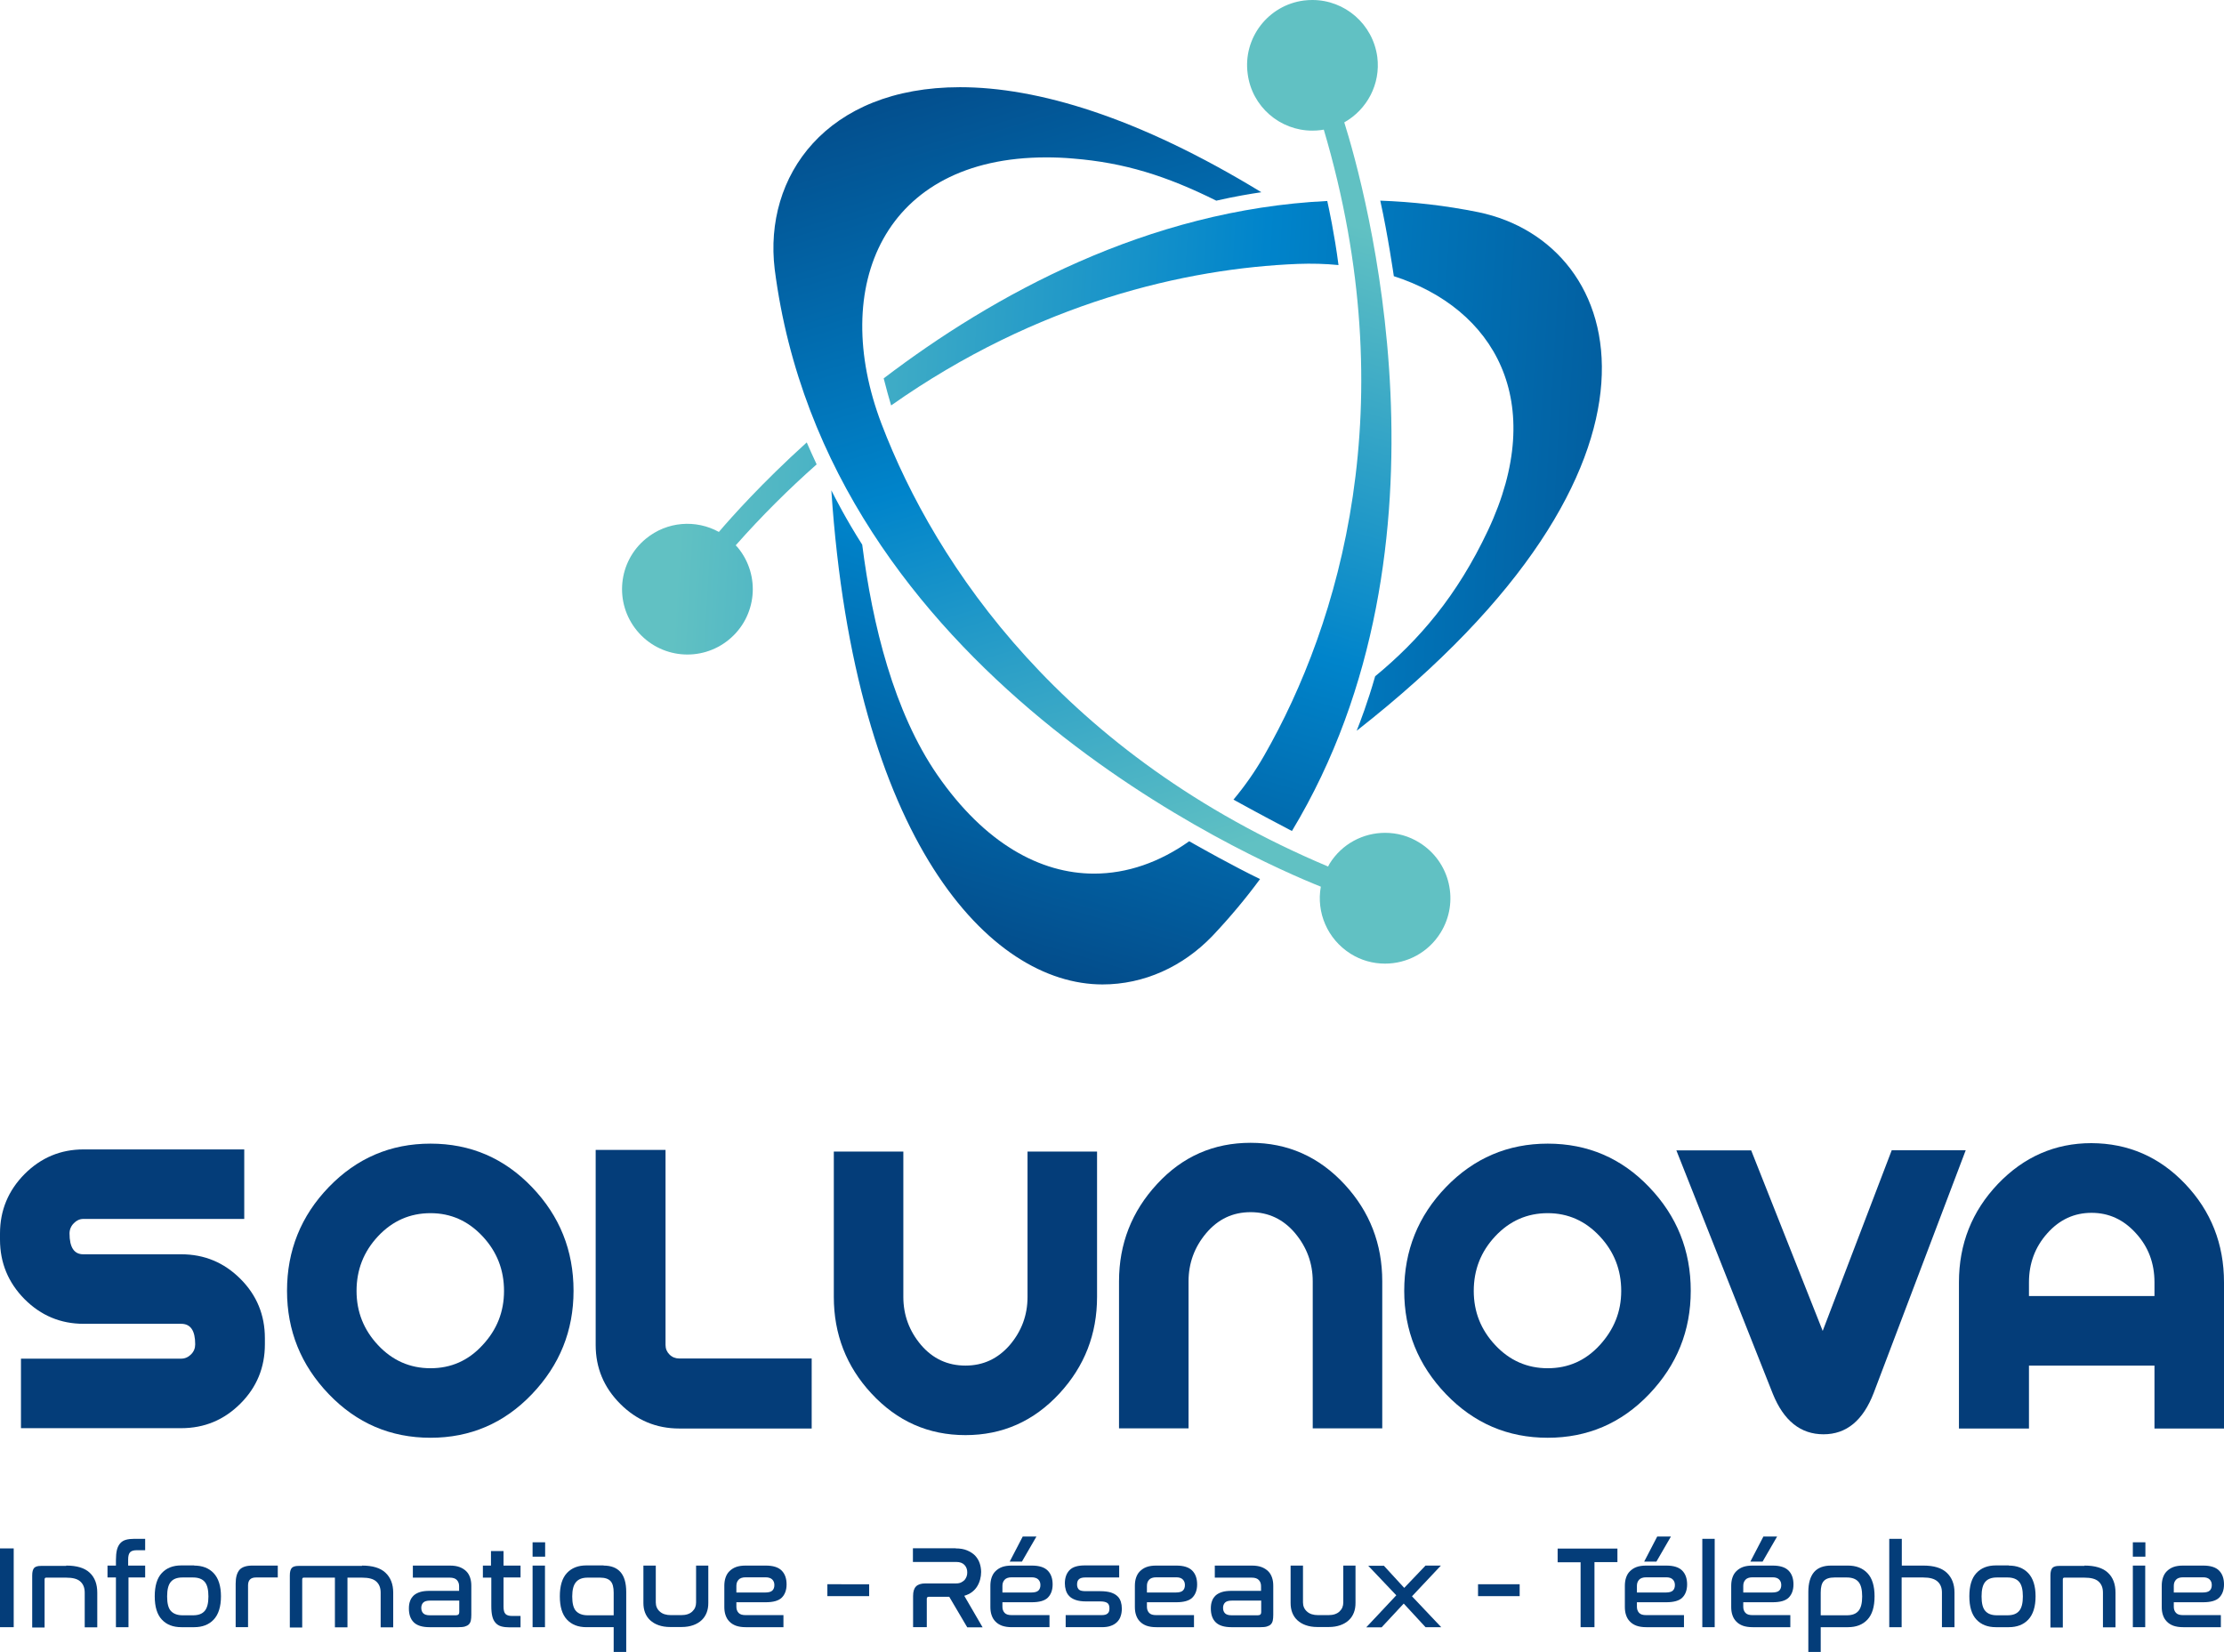 <?xml version="1.0" encoding="UTF-8"?> <svg xmlns="http://www.w3.org/2000/svg" xmlns:xlink="http://www.w3.org/1999/xlink" version="1.1" id="Calque_1" x="0px" y="0px" viewBox="0 0 1346.7 1000.3" style="enable-background:new 0 0 1346.7 1000.3;" xml:space="preserve"> <style type="text/css"> .st0{fill:#043D79;} .st1{fill:url(#SVGID_1_);} .st2{fill:url(#SVGID_2_);} .st3{fill:url(#SVGID_3_);} .st4{fill:url(#SVGID_4_);} .st5{fill:url(#SVGID_5_);} .st6{fill:url(#SVGID_6_);} </style> <g> <g> <path class="st0" d="M42.1,746.9c0,8.4,2.8,12.6,8.3,12.6h59.3c14.1,0,26,5,35.9,14.9c9.9,9.9,14.8,21.9,14.8,35.9v3.7 c0,14-4.9,26-14.8,35.9c-9.9,9.9-21.8,14.9-35.9,14.9h-97v-42.1h97c2.3,0,4.3-0.9,6-2.6c1.7-1.7,2.5-3.7,2.5-6.1 c0-8.3-2.8-12.4-8.5-12.4H50.6c-13.9,0-25.8-5-35.7-14.9C5,776.7,0,764.7,0,750.6v-3.7c0-14,5-26,14.9-36 c10-10,21.9-14.9,35.7-14.9h97.3v42.1H50.4c-2.1,0-4.1,0.9-5.7,2.6C43,742.4,42.1,744.5,42.1,746.9z"></path> <path class="st0" d="M260.7,692.5c24.2,0,44.6,8.8,61.4,26.3c16.8,17.5,25.2,38.4,25.2,62.8c0,24.2-8.4,45-25.2,62.6 c-16.8,17.6-37.3,26.4-61.4,26.4c-24.2,0-44.7-8.8-61.6-26.4c-16.9-17.6-25.3-38.5-25.3-62.6c0-24.3,8.4-45.3,25.3-62.8 C216,701.3,236.5,692.5,260.7,692.5z M260.7,828.5c12.4,0,22.9-4.6,31.5-14c8.7-9.3,13-20.2,13-32.8c0-12.8-4.3-23.8-13-33.1 c-8.7-9.3-19.2-14-31.5-14c-12.5,0-23.1,4.7-31.8,14c-8.7,9.3-13,20.3-13,33.1c0,12.6,4.3,23.5,13,32.8 C237.6,823.8,248.2,828.5,260.7,828.5z"></path> <path class="st0" d="M405.4,820.2c1.6,1.6,3.6,2.4,5.9,2.4h80.2V865h-80.2c-13.9,0-25.8-5-35.7-14.9c-10-10-14.9-21.9-14.9-35.7 V696.3H403v118.1C403,816.7,403.8,818.6,405.4,820.2z"></path> <path class="st0" d="M584.6,826.9c10.8,0,19.7-4.2,26.9-12.5c7.1-8.4,10.7-18,10.7-29.1v-88h42.1v88c0,22.6-7.6,42-22.7,58.4 C626,860.6,607,869,584.6,869c-22.4,0-41.4-8.4-57-25.3c-15.1-16.3-22.7-35.8-22.7-58.4v-88H547v88c0,11,3.6,20.7,10.7,29.1 C564.8,822.7,573.8,826.9,584.6,826.9z"></path> <path class="st0" d="M757.3,692c22.4,0,41.4,8.4,57,25.3c15.1,16.4,22.7,35.9,22.7,58.6v89h-42.1v-89c0-11-3.6-20.7-10.7-29.2 c-7.1-8.4-16.1-12.7-26.9-12.7c-10.8,0-19.7,4.2-26.9,12.7c-7.1,8.4-10.7,18.2-10.7,29.2v89h-42.1v-89c0-22.7,7.7-42.4,23.1-59 C716,700.3,734.9,692,757.3,692z"></path> <path class="st0" d="M937.2,692.5c24.2,0,44.7,8.8,61.4,26.3c16.8,17.5,25.2,38.4,25.2,62.8c0,24.2-8.4,45-25.2,62.6 c-16.8,17.6-37.3,26.4-61.4,26.4c-24.2,0-44.7-8.8-61.6-26.4c-16.9-17.6-25.3-38.5-25.3-62.6c0-24.3,8.4-45.3,25.3-62.8 C892.5,701.3,913.1,692.5,937.2,692.5z M937.2,828.5c12.4,0,22.9-4.6,31.5-14s13-20.2,13-32.8c0-12.8-4.3-23.8-13-33.1 s-19.2-14-31.5-14c-12.5,0-23.1,4.7-31.8,14s-13,20.3-13,33.1c0,12.6,4.3,23.5,13,32.8S924.7,828.5,937.2,828.5z"></path> <path class="st0" d="M1103.7,805.9l41.8-109.4h44.8l-55.7,146.9c-6.4,16.7-16.5,25.1-30.4,25.1c-13.9,0-24.1-8.2-30.7-24.5 l-58.4-147.4h45.3L1103.7,805.9z"></path> <path class="st0" d="M1323.2,716.9c15.6,16.4,23.5,36.3,23.5,59.6V865h-42.1v-38.1h-76V865h-42.4v-88.5c0-23.3,7.9-43.1,23.6-59.6 c15.7-16.4,34.6-24.7,56.6-24.7C1288.7,692.3,1307.6,700.5,1323.2,716.9z M1304.6,784.8v-8.3c0-11.6-3.7-21.5-11.2-29.7 c-7.5-8.3-16.4-12.4-26.9-12.4c-10.5,0-19.4,4.1-26.8,12.4c-7.4,8.3-11.1,18.2-11.1,29.7v8.3H1304.6z"></path> </g> <g> <path class="st0" d="M8.3,937.6v47.7H0v-47.7H8.3z"></path> <path class="st0" d="M40.1,948c6.4,0,11.1,1.4,14.2,4.3c3.1,2.9,4.6,6.9,4.6,12.1v21h-7.6v-21c0-3-0.9-5.2-2.7-6.8 c-1.8-1.6-4.6-2.3-8.6-2.3H27.9c-0.6,0-0.9,0.4-0.9,1.1v29.1h-7.5v-31.5c0-2.2,0.4-3.7,1.2-4.6c0.8-0.8,2.1-1.2,4-1.2H40.1z"></path> <path class="st0" d="M70.2,948v-3.3c0-2.4,0.2-4.5,0.6-6.2c0.4-1.6,1.1-3,2-4c0.9-1,2-1.7,3.4-2.1c1.4-0.4,3.1-0.6,5-0.6h6.7v6.9 h-5.2c-1.8,0-3.1,0.4-3.9,1.2c-0.8,0.8-1.2,2.3-1.2,4.4v3.7h10.3v7.2H77.8v30.1h-7.6v-30.1h-5.1V948H70.2z"></path> <path class="st0" d="M117.6,948c4.9,0,8.9,1.5,11.8,4.6c2.9,3.1,4.4,7.8,4.4,14c0,6.3-1.5,11-4.4,14.1c-2.9,3.1-6.9,4.6-11.8,4.6 h-7.8c-5,0-8.9-1.5-11.8-4.6c-2.9-3.1-4.3-7.8-4.3-14.1c0-6.3,1.4-11,4.3-14.1c2.9-3.1,6.8-4.6,11.8-4.6H117.6z M110.5,955.2 c-3.3,0-5.6,0.9-7.1,2.7c-1.5,1.8-2.2,4.7-2.2,8.8c0,4.1,0.7,7,2.2,8.7s3.9,2.7,7.1,2.7h6.4c3.3,0,5.6-0.9,7.1-2.7 c1.5-1.8,2.2-4.7,2.2-8.7c0-4.1-0.7-7-2.2-8.8c-1.5-1.8-3.9-2.7-7.1-2.7H110.5z"></path> <path class="st0" d="M168.2,948v7.2H155c-3.2,0-4.8,1.6-4.8,4.8v25.3h-7.5v-26.4c0-3.8,0.8-6.5,2.3-8.3c1.5-1.7,4.1-2.6,7.8-2.6 H168.2z"></path> <path class="st0" d="M219.2,948c6.4,0,11.1,1.4,14.2,4.3c3.1,2.9,4.7,6.9,4.7,12.1v21h-7.6v-21c0-3-0.9-5.2-2.7-6.8 c-1.8-1.6-4.6-2.3-8.6-2.3h-8.8v30.1h-7.6v-30.1h-18.9c-0.6,0-0.9,0.4-0.9,1.1v29.1h-7.5v-31.5c0-2.2,0.4-3.7,1.2-4.6 c0.8-0.8,2.1-1.2,4-1.2H219.2z"></path> <path class="st0" d="M272.4,948c2.3,0,4.3,0.3,5.9,0.9c1.6,0.6,3,1.5,4.1,2.6c1.1,1.1,1.8,2.4,2.3,3.9c0.5,1.5,0.7,3.1,0.7,4.9 v17.5c0,1.4-0.1,2.5-0.3,3.5c-0.2,0.9-0.6,1.7-1.2,2.3c-0.6,0.6-1.4,1-2.4,1.3c-1,0.3-2.3,0.4-3.9,0.4h-17.5c-4.4,0-7.6-1-9.6-3 c-2-2-2.9-4.8-2.9-8.3c0-1.7,0.2-3.2,0.7-4.5c0.4-1.3,1.2-2.4,2.2-3.4c1-0.9,2.3-1.6,3.9-2.1c1.6-0.5,3.6-0.7,5.9-0.7H278v-2.8 c0-1.5-0.4-2.7-1.3-3.7c-0.9-1-2.3-1.5-4.4-1.5H250V948H272.4z M276,978.1c1.4,0,2.1-0.6,2.1-1.9v-7h-17.6c-2,0-3.4,0.4-4.2,1.2 c-0.8,0.8-1.2,1.9-1.2,3.2c0,1.4,0.4,2.5,1.2,3.3c0.8,0.8,2.1,1.2,4,1.2H276z"></path> <path class="st0" d="M297.3,948v-8.8h7.6v8.8h10.3v7.2h-10.3v17.7c0,2.1,0.4,3.6,1.2,4.4c0.8,0.8,2.1,1.2,3.9,1.2h5.2v6.9h-6.7 c-1.9,0-3.6-0.2-5-0.6c-1.4-0.4-2.5-1.1-3.4-2.1c-0.9-1-1.6-2.3-2-4c-0.4-1.6-0.6-3.7-0.6-6.2v-17.2h-5.1V948H297.3z"></path> <path class="st0" d="M330.1,933.9v8.7h-7.6v-8.7H330.1z M330,948v37.3h-7.5V948H330z"></path> <path class="st0" d="M365.5,948c4.5,0,7.9,1.3,10.2,3.9c2.3,2.6,3.5,6.6,3.5,12.1v36.3h-7.6v-15h-16.5c-5,0-8.9-1.5-11.8-4.6 c-2.9-3.1-4.3-7.8-4.3-14.1c0-6.3,1.4-11,4.3-14.1c2.9-3.1,6.8-4.6,11.8-4.6H365.5z M346.5,966.7c0,4.1,0.7,7,2.2,8.7 s3.9,2.7,7.1,2.7h15.8v-13.7c0-3.3-0.6-5.6-1.9-7c-1.3-1.4-3.4-2.1-6.4-2.1h-7.4c-3.3,0-5.6,0.9-7.1,2.7 C347.3,959.7,346.5,962.6,346.5,966.7z"></path> <path class="st0" d="M397.1,948v22.3c0,2.2,0.8,4.1,2.4,5.5c1.6,1.5,3.9,2.2,6.8,2.2h6.1c3,0,5.2-0.7,6.8-2.2 c1.6-1.5,2.3-3.3,2.3-5.5V948h7.4v22.6c0,2.2-0.3,4.1-1,5.9c-0.7,1.8-1.7,3.3-3.1,4.6c-1.4,1.3-3.1,2.3-5.1,3 c-2,0.7-4.3,1.1-7,1.1h-6.9c-2.7,0-5-0.4-7-1.1c-2-0.7-3.7-1.7-5.1-3c-1.4-1.3-2.4-2.8-3.1-4.6c-0.7-1.8-1-3.8-1-5.9V948H397.1z"></path> <path class="st0" d="M463.7,948c4.4,0,7.6,1,9.6,3c2,2,3,4.8,3,8.4c0,3.4-1,6.1-2.9,8c-1.9,1.9-5.2,2.8-9.8,2.8h-17.7v2.7 c0,1.5,0.4,2.7,1.3,3.7c0.9,1,2.3,1.4,4.4,1.4h22.8v7.3h-22.8c-2.4,0-4.3-0.3-6-0.9c-1.6-0.6-3-1.5-4-2.6 c-1.1-1.1-1.8-2.4-2.3-3.9c-0.5-1.5-0.7-3.1-0.7-4.9v-12.7c0-1.7,0.2-3.4,0.7-4.9c0.5-1.5,1.2-2.8,2.3-3.9c1.1-1.1,2.4-2,4-2.6 c1.6-0.6,3.6-0.9,6-0.9H463.7z M445.9,964.3h17.5c2,0,3.5-0.4,4.3-1.2c0.8-0.8,1.2-1.9,1.2-3.3c0-1.4-0.4-2.5-1.3-3.4 c-0.8-0.8-2.2-1.3-4-1.3h-12c-2.1,0-3.5,0.5-4.4,1.5c-0.9,1-1.3,2.2-1.3,3.7V964.3z"></path> <path class="st0" d="M526.3,959.3v7.2H501v-7.2H526.3z"></path> <path class="st0" d="M578.7,937.6c2.7,0,5,0.4,6.9,1.2c1.9,0.8,3.5,1.8,4.8,3.1c1.2,1.3,2.2,2.8,2.8,4.6c0.6,1.7,0.9,3.6,0.9,5.4 c0,1.5-0.2,3-0.6,4.5c-0.4,1.5-1,2.9-1.8,4.2c-0.8,1.3-1.8,2.4-3.1,3.4c-1.3,1-2.8,1.7-4.7,2.3l11.1,19.1h-9.3l-10.9-18.5h-12.4 c-0.8,0-1.2,0.4-1.2,1.2v17.2h-8.3v-18.9c0-2.7,0.6-4.6,1.8-5.8c1.2-1.2,3.1-1.8,5.7-1.8H579c1.2,0,2.2-0.2,3-0.6 c0.8-0.4,1.5-0.9,2.1-1.5c0.5-0.6,0.9-1.3,1.2-2.1c0.3-0.8,0.4-1.6,0.4-2.5c0-1.7-0.5-3.2-1.6-4.4c-1.1-1.2-2.7-1.9-5.1-1.9h-26.2 v-8.3H578.7z"></path> <path class="st0" d="M624.8,948c4.4,0,7.6,1,9.6,3c2,2,3,4.8,3,8.4c0,3.4-1,6.1-2.9,8c-1.9,1.9-5.2,2.8-9.8,2.8H607v2.7 c0,1.5,0.4,2.7,1.3,3.7c0.9,1,2.3,1.4,4.4,1.4h22.8v7.3h-22.8c-2.4,0-4.3-0.3-6-0.9c-1.6-0.6-3-1.5-4-2.6 c-1.1-1.1-1.8-2.4-2.3-3.9c-0.5-1.5-0.7-3.1-0.7-4.9v-12.7c0-1.7,0.2-3.4,0.7-4.9c0.5-1.5,1.2-2.8,2.3-3.9c1.1-1.1,2.4-2,4-2.6 c1.6-0.6,3.6-0.9,6-0.9H624.8z M607,964.3h17.5c2,0,3.5-0.4,4.3-1.2c0.8-0.8,1.2-1.9,1.2-3.3c0-1.4-0.4-2.5-1.3-3.4 c-0.8-0.8-2.2-1.3-4-1.3h-12c-2.1,0-3.5,0.5-4.4,1.5c-0.9,1-1.3,2.2-1.3,3.7V964.3z M627.6,930.4l-8.8,15.2h-7.4l7.9-15.2H627.6z"></path> <path class="st0" d="M677.7,948v7.2H657c-1.7,0-3,0.4-3.7,1.1c-0.8,0.7-1.1,1.8-1.1,3.2c0,1.3,0.4,2.3,1.1,3c0.7,0.7,2.1,1,4.2,1 h8.8c2.6,0,4.7,0.3,6.4,0.8c1.7,0.6,3,1.3,4,2.3c1,0.9,1.6,2.1,2,3.3c0.4,1.3,0.6,2.6,0.6,4.1c0,1.6-0.2,3.2-0.7,4.6 c-0.4,1.4-1.2,2.6-2.2,3.6c-1,1-2.3,1.8-3.8,2.3c-1.6,0.6-3.4,0.8-5.6,0.8h-21.7v-7.3h21.7c1.7,0,3-0.3,3.7-1 c0.8-0.6,1.1-1.7,1.1-3.1c0-1.5-0.4-2.6-1.2-3.2c-0.8-0.6-2.2-1-4.1-1h-8.8c-2.6,0-4.7-0.3-6.4-0.9c-1.7-0.6-3-1.4-3.9-2.4 c-1-1-1.6-2.2-2-3.5c-0.4-1.3-0.6-2.7-0.6-4.1c0-3.3,0.9-6,2.8-8c1.9-2,5-2.9,9.3-2.9H677.7z"></path> <path class="st0" d="M712.3,948c4.4,0,7.6,1,9.6,3c2,2,3,4.8,3,8.4c0,3.4-1,6.1-2.9,8c-1.9,1.9-5.2,2.8-9.8,2.8h-17.7v2.7 c0,1.5,0.4,2.7,1.3,3.7c0.9,1,2.3,1.4,4.4,1.4h22.8v7.3h-22.8c-2.4,0-4.3-0.3-6-0.9c-1.6-0.6-3-1.5-4-2.6 c-1.1-1.1-1.8-2.4-2.3-3.9c-0.5-1.5-0.7-3.1-0.7-4.9v-12.7c0-1.7,0.2-3.4,0.7-4.9c0.5-1.5,1.2-2.8,2.3-3.9c1.1-1.1,2.4-2,4-2.6 c1.6-0.6,3.6-0.9,6-0.9H712.3z M694.5,964.3H712c2,0,3.5-0.4,4.3-1.2c0.8-0.8,1.2-1.9,1.2-3.3c0-1.4-0.4-2.5-1.3-3.4 s-2.2-1.3-4-1.3h-12c-2.1,0-3.5,0.5-4.4,1.5c-0.9,1-1.3,2.2-1.3,3.7V964.3z"></path> <path class="st0" d="M758,948c2.3,0,4.3,0.3,5.9,0.9c1.6,0.6,3,1.5,4.1,2.6c1.1,1.1,1.8,2.4,2.3,3.9c0.5,1.5,0.7,3.1,0.7,4.9v17.5 c0,1.4-0.1,2.5-0.3,3.5c-0.2,0.9-0.6,1.7-1.2,2.3c-0.6,0.6-1.4,1-2.4,1.3c-1,0.3-2.3,0.4-3.9,0.4h-17.5c-4.4,0-7.6-1-9.6-3 c-2-2-2.9-4.8-2.9-8.3c0-1.7,0.2-3.2,0.7-4.5c0.4-1.3,1.2-2.4,2.2-3.4c1-0.9,2.3-1.6,3.9-2.1c1.6-0.5,3.6-0.7,5.9-0.7h17.7v-2.8 c0-1.5-0.4-2.7-1.3-3.7c-0.9-1-2.3-1.5-4.4-1.5h-22.3V948H758z M761.6,978.1c1.4,0,2.1-0.6,2.1-1.9v-7H746c-2,0-3.4,0.4-4.2,1.2 c-0.8,0.8-1.2,1.9-1.2,3.2c0,1.4,0.4,2.5,1.2,3.3c0.8,0.8,2.1,1.2,4,1.2H761.6z"></path> <path class="st0" d="M789,948v22.3c0,2.2,0.8,4.1,2.4,5.5c1.6,1.5,3.9,2.2,6.8,2.2h6.1c3,0,5.2-0.7,6.8-2.2s2.3-3.3,2.3-5.5V948 h7.4v22.6c0,2.2-0.3,4.1-1,5.9c-0.7,1.8-1.7,3.3-3.1,4.6c-1.4,1.3-3.1,2.3-5.1,3c-2,0.7-4.3,1.1-7,1.1h-6.9c-2.7,0-5-0.4-7-1.1 c-2-0.7-3.7-1.7-5.1-3c-1.4-1.3-2.4-2.8-3.1-4.6c-0.7-1.8-1-3.8-1-5.9V948H789z"></path> <path class="st0" d="M837.9,948l12.4,13.5l12.9-13.5h9.3l-17.5,18.6l17.7,18.7h-9.5L850,971l-13.4,14.4h-9.3l18.2-19.4l-17-17.9 H837.9z"></path> <path class="st0" d="M920.2,959.3v7.2h-25.2v-7.2H920.2z"></path> <path class="st0" d="M979.4,937.6v8.3h-13.9v39.4h-8.4V946h-13.9v-8.3H979.4z"></path> <path class="st0" d="M1009,948c4.4,0,7.6,1,9.6,3c2,2,3,4.8,3,8.4c0,3.4-1,6.1-2.9,8c-1.9,1.9-5.2,2.8-9.8,2.8h-17.7v2.7 c0,1.5,0.4,2.7,1.3,3.7c0.9,1,2.3,1.4,4.4,1.4h22.8v7.3h-22.8c-2.4,0-4.3-0.3-6-0.9c-1.6-0.6-3-1.5-4-2.6 c-1.1-1.1-1.8-2.4-2.3-3.9c-0.5-1.5-0.7-3.1-0.7-4.9v-12.7c0-1.7,0.2-3.4,0.7-4.9c0.5-1.5,1.2-2.8,2.3-3.9c1.1-1.1,2.4-2,4-2.6 c1.6-0.6,3.6-0.9,6-0.9H1009z M991.2,964.3h17.5c2,0,3.5-0.4,4.3-1.2c0.8-0.8,1.2-1.9,1.2-3.3c0-1.4-0.4-2.5-1.3-3.4 s-2.2-1.3-4-1.3h-12c-2.1,0-3.5,0.5-4.4,1.5c-0.9,1-1.3,2.2-1.3,3.7V964.3z M1011.8,930.4l-8.8,15.2h-7.4l7.9-15.2H1011.8z"></path> <path class="st0" d="M1038.3,931.8v53.5h-7.5v-53.5H1038.3z"></path> <path class="st0" d="M1073.4,948c4.4,0,7.6,1,9.6,3c2,2,3,4.8,3,8.4c0,3.4-1,6.1-2.9,8c-1.9,1.9-5.2,2.8-9.8,2.8h-17.7v2.7 c0,1.5,0.4,2.7,1.3,3.7c0.9,1,2.3,1.4,4.4,1.4h22.8v7.3h-22.8c-2.4,0-4.3-0.3-6-0.9c-1.6-0.6-3-1.5-4-2.6 c-1.1-1.1-1.8-2.4-2.3-3.9c-0.5-1.5-0.7-3.1-0.7-4.9v-12.7c0-1.7,0.2-3.4,0.7-4.9c0.5-1.5,1.2-2.8,2.3-3.9c1.1-1.1,2.4-2,4-2.6 c1.6-0.6,3.6-0.9,6-0.9H1073.4z M1055.6,964.3h17.5c2,0,3.5-0.4,4.3-1.2c0.8-0.8,1.2-1.9,1.2-3.3c0-1.4-0.4-2.5-1.3-3.4 s-2.2-1.3-4-1.3h-12c-2.1,0-3.5,0.5-4.4,1.5c-0.9,1-1.3,2.2-1.3,3.7V964.3z M1076.1,930.4l-8.8,15.2h-7.4l7.9-15.2H1076.1z"></path> <path class="st0" d="M1119,948c4.9,0,8.9,1.5,11.8,4.6c2.9,3.1,4.3,7.8,4.3,14c0,6.3-1.4,11-4.3,14.1c-2.9,3.1-6.8,4.6-11.8,4.6 h-16.5v15h-7.5V964c0-5.4,1.2-9.4,3.5-12.1c2.3-2.6,5.7-3.9,10.3-3.9H1119z M1102.5,978.1h15.8c3.3,0,5.6-0.9,7.1-2.7 c1.5-1.8,2.2-4.7,2.2-8.7c0-4.1-0.7-7-2.2-8.8c-1.5-1.8-3.9-2.7-7.1-2.7h-7.4c-3.1,0-5.2,0.7-6.5,2.1c-1.3,1.4-1.9,3.7-1.9,7 V978.1z"></path> <path class="st0" d="M1151.6,931.8V948h13.1c6.3,0,11,1.4,14.1,4.3c3.1,2.9,4.7,6.9,4.7,12v21h-7.6v-21c0-2.9-0.9-5.1-2.7-6.7 c-1.8-1.6-4.6-2.4-8.6-2.4h-13.1v30.1h-7.5v-53.5H1151.6z"></path> <path class="st0" d="M1216.4,948c4.9,0,8.9,1.5,11.8,4.6c2.9,3.1,4.4,7.8,4.4,14c0,6.3-1.5,11-4.4,14.1c-2.9,3.1-6.9,4.6-11.8,4.6 h-7.8c-5,0-8.9-1.5-11.8-4.6c-2.9-3.1-4.3-7.8-4.3-14.1c0-6.3,1.4-11,4.3-14.1c2.9-3.1,6.8-4.6,11.8-4.6H1216.4z M1209.2,955.2 c-3.3,0-5.6,0.9-7.1,2.7c-1.5,1.8-2.2,4.7-2.2,8.8c0,4.1,0.7,7,2.2,8.7c1.5,1.8,3.9,2.7,7.1,2.7h6.4c3.3,0,5.6-0.9,7.1-2.7 c1.5-1.8,2.2-4.7,2.2-8.7c0-4.1-0.7-7-2.2-8.8c-1.5-1.8-3.9-2.7-7.1-2.7H1209.2z"></path> <path class="st0" d="M1262.2,948c6.4,0,11.1,1.4,14.2,4.3c3.1,2.9,4.6,6.9,4.6,12.1v21h-7.6v-21c0-3-0.9-5.2-2.7-6.8 c-1.8-1.6-4.6-2.3-8.6-2.3H1250c-0.6,0-0.9,0.4-0.9,1.1v29.1h-7.5v-31.5c0-2.2,0.4-3.7,1.2-4.6c0.8-0.8,2.1-1.2,4-1.2H1262.2z"></path> <path class="st0" d="M1299.1,933.9v8.7h-7.6v-8.7H1299.1z M1299,948v37.3h-7.5V948H1299z"></path> <path class="st0" d="M1334.1,948c4.4,0,7.6,1,9.6,3c2,2,3,4.8,3,8.4c0,3.4-1,6.1-2.9,8c-1.9,1.9-5.2,2.8-9.8,2.8h-17.7v2.7 c0,1.5,0.4,2.7,1.3,3.7c0.9,1,2.3,1.4,4.4,1.4h22.8v7.3H1322c-2.4,0-4.3-0.3-6-0.9c-1.6-0.6-3-1.5-4-2.6c-1.1-1.1-1.8-2.4-2.3-3.9 c-0.5-1.5-0.7-3.1-0.7-4.9v-12.7c0-1.7,0.2-3.4,0.7-4.9c0.5-1.5,1.2-2.8,2.3-3.9c1.1-1.1,2.4-2,4-2.6c1.6-0.6,3.6-0.9,6-0.9 H1334.1z M1316.3,964.3h17.5c2,0,3.5-0.4,4.3-1.2c0.8-0.8,1.2-1.9,1.2-3.3c0-1.4-0.4-2.5-1.3-3.4s-2.2-1.3-4-1.3h-12 c-2.1,0-3.5,0.5-4.4,1.5c-0.9,1-1.3,2.2-1.3,3.7V964.3z"></path> </g> </g> <g> <linearGradient id="SVGID_1_" gradientUnits="userSpaceOnUse" x1="746.822" y1="578.94" x2="562.918" y2="-28.326"> <stop offset="9.667501e-02" style="stop-color:#61C1C3"></stop> <stop offset="0.515" style="stop-color:#0084CB"></stop> <stop offset="1" style="stop-color:#043D79"></stop> </linearGradient> <path class="st1" d="M859.6,510.3c-6.5-4.1-13.7-6-20.9-6c-13.2,0-26.1,6.6-33.6,18.7c-0.3,0.5-0.6,1.1-0.9,1.7 c-159.9-67.4-237.5-181.8-270.4-268c-31.8-83.4,1.3-161.4,99.7-161.4c5.3,0,10.7,0.2,16.3,0.7c31.1,2.5,56.5,10.5,86.7,25.5 c11.4-2.6,21.1-4.2,27.3-5.1C688.9,70.7,628,52.8,581.3,52.8c-81.1,0-119,53.9-112.2,110.2C500.5,407.6,758,520.2,799.8,536.9 c-2.8,15.5,3.9,31.7,18,40.6c6.5,4.1,13.7,6,20.9,6c13.2,0,26.1-6.6,33.6-18.7C883.8,546.3,878.2,521.9,859.6,510.3z"></path> <g> <linearGradient id="SVGID_2_" gradientUnits="userSpaceOnUse" x1="330.661" y1="324.964" x2="1154.588" y2="373.61"> <stop offset="9.667501e-02" style="stop-color:#61C1C3"></stop> <stop offset="0.515" style="stop-color:#0084CB"></stop> <stop offset="1" style="stop-color:#043D79"></stop> </linearGradient> <path class="st2" d="M435.3,322.1c-13.8-7.6-31.3-6.5-44.2,4.1c-16.9,13.9-19.3,38.8-5.4,55.7c13.9,16.9,38.8,19.3,55.7,5.4 c16.9-13.9,19.3-38.8,5.4-55.7c-0.4-0.5-0.9-0.9-1.3-1.4c16-18.1,32.4-34.3,49-49c-2.4-5.1-4.4-9.7-6-13.3 C461.2,292.6,442.9,313.2,435.3,322.1z"></path> <linearGradient id="SVGID_3_" gradientUnits="userSpaceOnUse" x1="340.163" y1="164.025" x2="1164.09" y2="212.67"> <stop offset="9.667501e-02" style="stop-color:#61C1C3"></stop> <stop offset="0.515" style="stop-color:#0084CB"></stop> <stop offset="1" style="stop-color:#043D79"></stop> </linearGradient> <path class="st3" d="M535.1,229.1c1.6,6.2,3.1,11.8,4.5,16.4c88.6-62.4,178.6-83,246.3-85.7c8.4-0.3,16.6-0.1,24.6,0.7 c-2.4-18.7-6-35.2-6.8-38.8C694.7,127,601.2,178.8,535.1,229.1z"></path> <linearGradient id="SVGID_4_" gradientUnits="userSpaceOnUse" x1="334.921" y1="252.812" x2="1158.848" y2="301.457"> <stop offset="9.667501e-02" style="stop-color:#61C1C3"></stop> <stop offset="0.515" style="stop-color:#0084CB"></stop> <stop offset="1" style="stop-color:#043D79"></stop> </linearGradient> <path class="st4" d="M895.3,128.5c-20.2-4.1-40.1-6.3-59.5-7c4.6,20.7,8.2,45.7,8.2,45.7l-0.1,0c60.7,19.5,94,75.7,57.1,154 c-18.7,39.7-41.8,66.5-68.3,88.3c-4.5,15.8-9.2,28-11.2,33C1027.7,281,985.8,147.3,895.3,128.5z"></path> </g> <g> <g> <linearGradient id="SVGID_5_" gradientUnits="userSpaceOnUse" x1="832.184" y1="77.799" x2="656.566" y2="664.731"> <stop offset="9.667501e-02" style="stop-color:#61C1C3"></stop> <stop offset="0.515" style="stop-color:#0084CB"></stop> <stop offset="1" style="stop-color:#043D79"></stop> </linearGradient> <path class="st5" d="M794.6,79.1c1.7,0,3.4-0.1,5.1-0.3c0.6-0.1,1.3-0.2,1.9-0.3c49.2,166.4,9.7,299-36.1,379 c-5.6,9.8-11.9,18.7-18.6,26.7c14.8,8.2,29.5,15.9,35.4,19C887.1,329.4,826,112.2,814,74.1c13.7-7.7,22.1-23.1,20-39.6 C831.3,14.5,814.3,0,794.7,0c-1.7,0-3.4,0.1-5.1,0.3c-21.7,2.8-37,22.7-34.1,44.3C758,64.6,775.1,79.1,794.6,79.1z"></path> </g> <linearGradient id="SVGID_6_" gradientUnits="userSpaceOnUse" x1="741.99" y1="50.812" x2="566.372" y2="637.744"> <stop offset="9.667501e-02" style="stop-color:#61C1C3"></stop> <stop offset="0.515" style="stop-color:#0084CB"></stop> <stop offset="1" style="stop-color:#043D79"></stop> </linearGradient> <path class="st6" d="M720.1,509.4c-17.9,12.7-37.5,19.6-57.6,19.6c-32.5,0-66.1-18.2-94.8-59.6c-26.4-38.2-39.4-91-45.6-139.6 c-9.7-15.2-16.6-28.7-18.7-32.9c14.2,211.9,95.9,299.2,164.2,299.2c25.1,0,48.6-10.7,66.5-29.3c10.6-11.2,20.2-22.7,28.9-34.5 C746.5,524.3,726.4,513,720.1,509.4z"></path> </g> </g> </svg> 